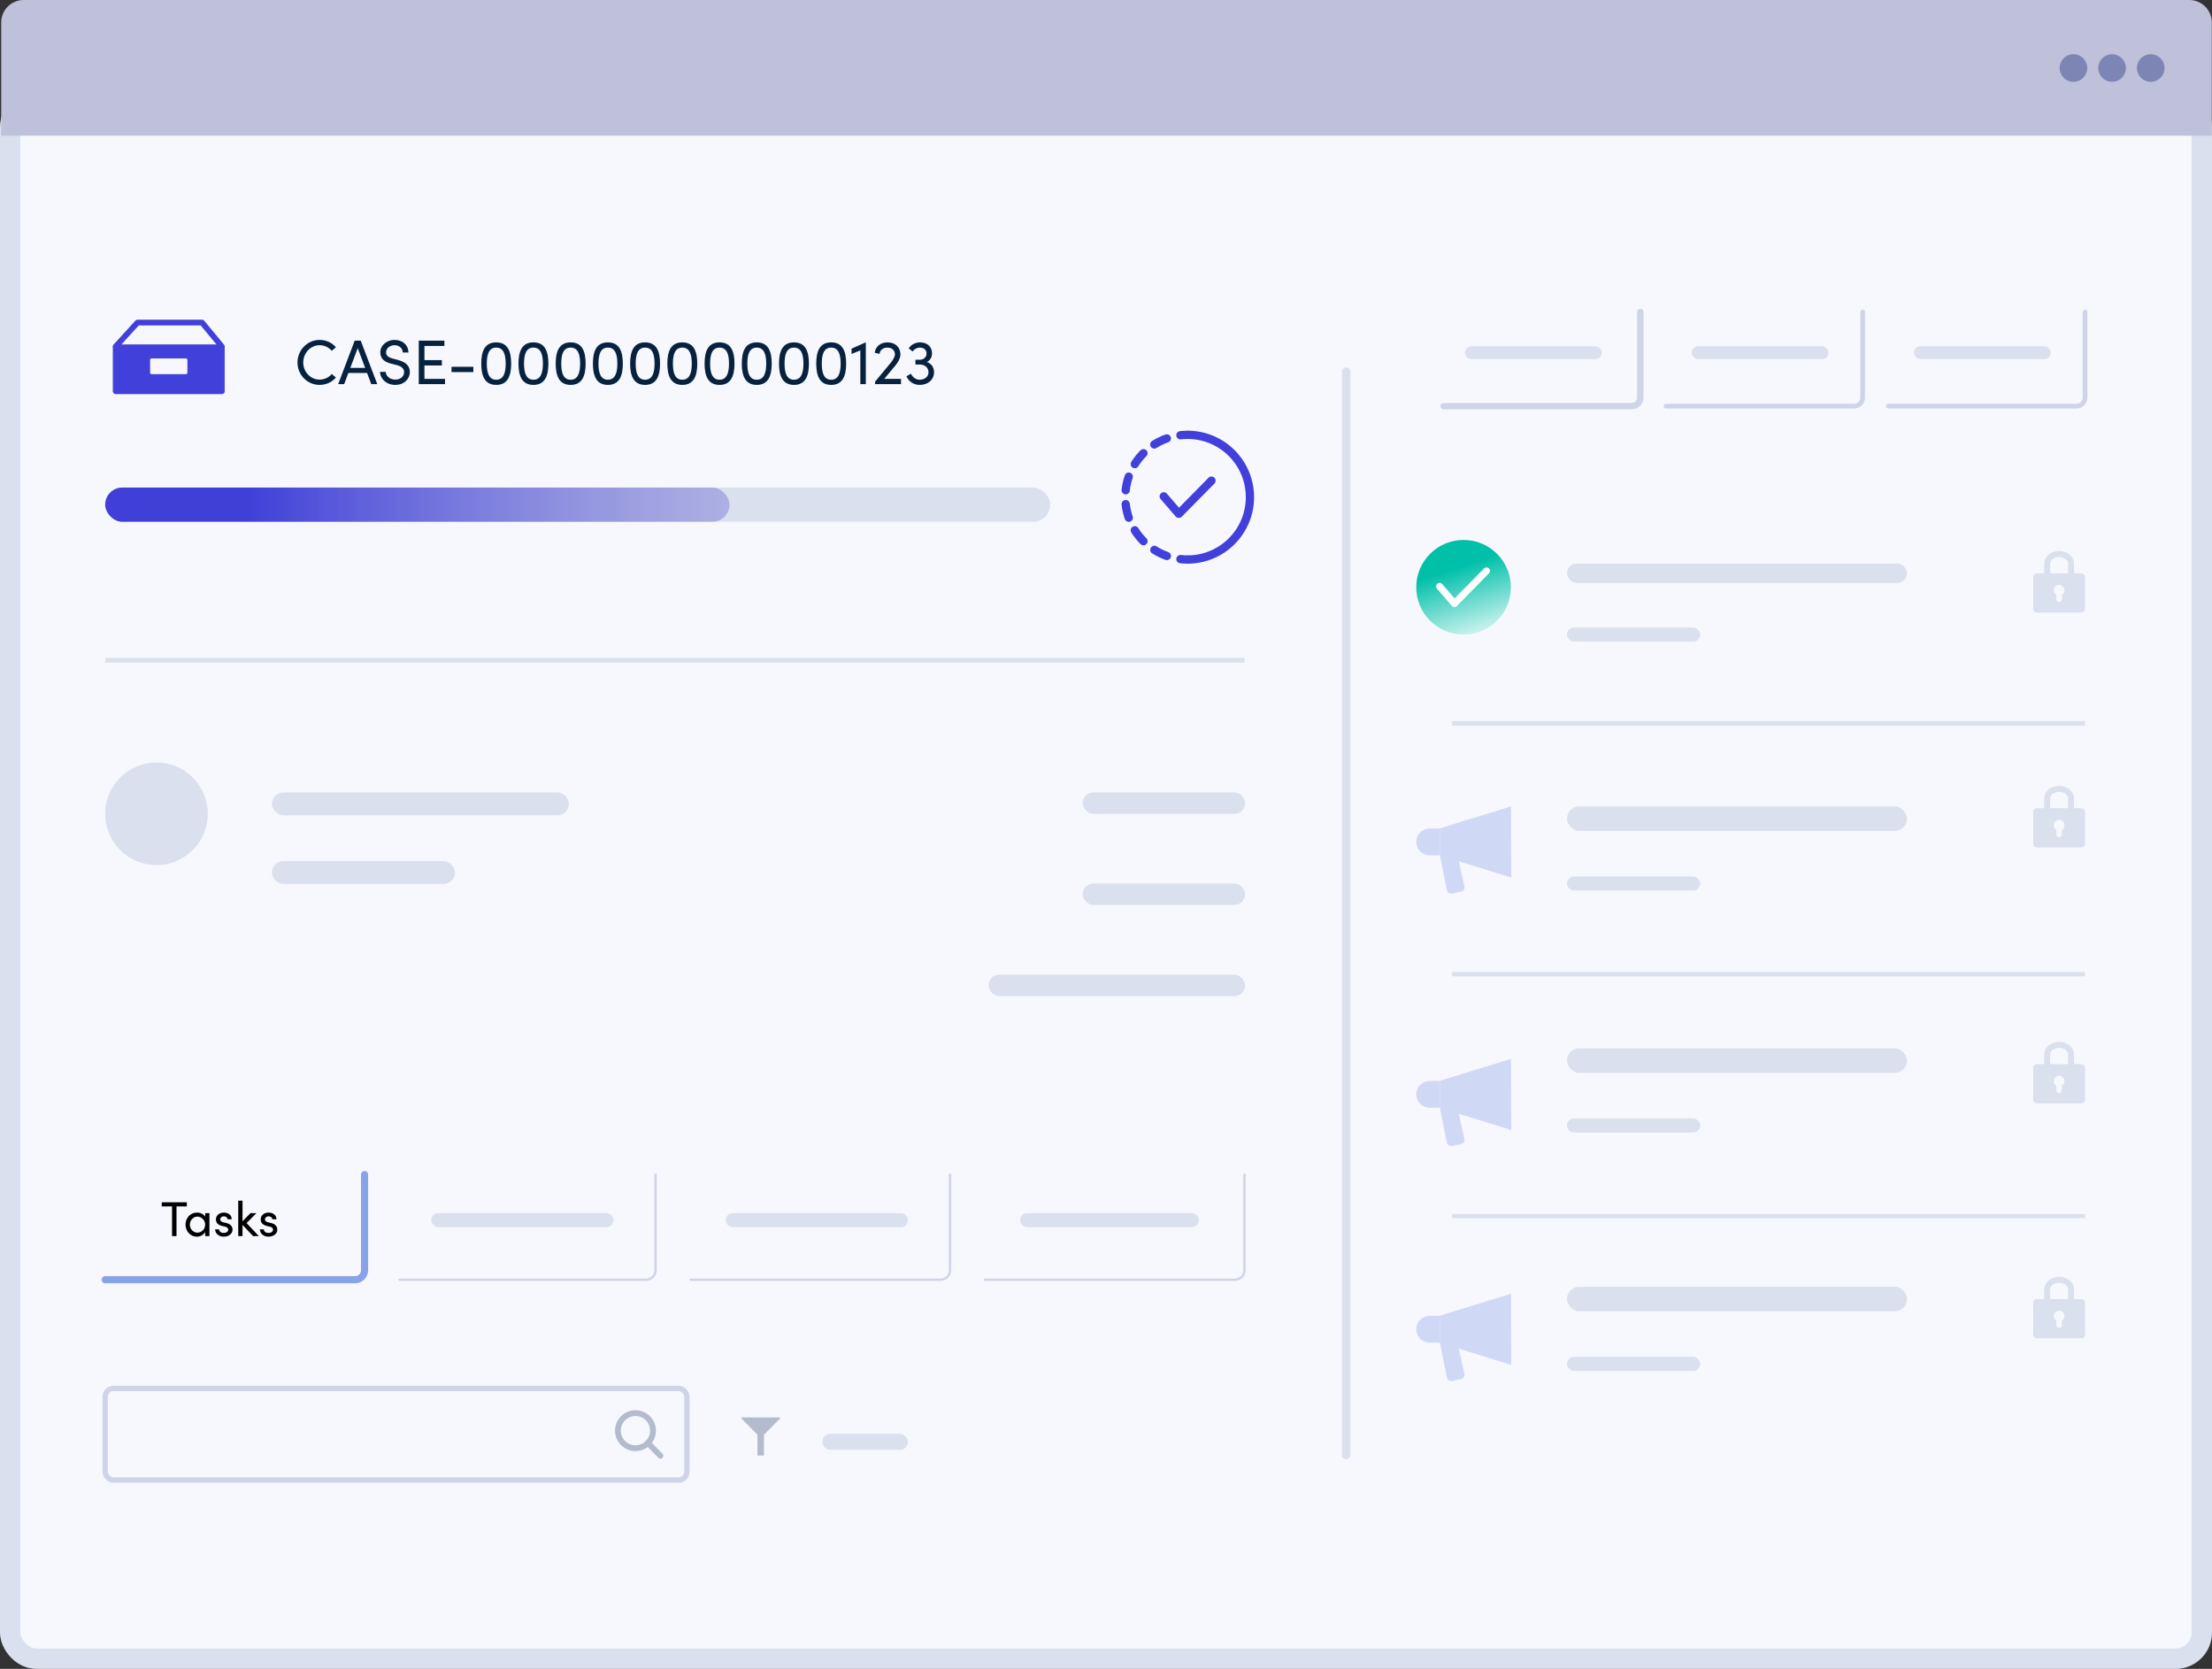 <svg width="631" height="476" viewBox="0 0 631 476" fill="none" xmlns="http://www.w3.org/2000/svg">
<rect x="0" y="0" width="631" height="476" fill="#333333" stroke="none"/>
<rect x="2.909" y="28.798" width="625.182" height="444.293" rx="7.48" fill="#F7F8FE" stroke="#DAE0ED" stroke-width="5.818" stroke-linejoin="round"/>
<path d="M0.339 6.418C0.339 2.874 3.213 0 6.758 0H624.527C628.071 0 630.945 2.874 630.945 6.418V38.697H0.339V6.418Z" fill="#BEC1D9"/>
<circle cx="591.472" cy="19.401" r="3.938" fill="#7C85B3"/>
<circle cx="602.498" cy="19.401" r="3.938" fill="#7C85B3"/>
<circle cx="613.523" cy="19.401" r="3.938" fill="#7C85B3"/>
<path d="M411.807 115.836H465.479C466.827 115.836 467.919 114.744 467.919 113.397V89" stroke="#CFD4E9" stroke-width="1.83" stroke-linecap="round"/>
<path d="M30 365H101.294C102.788 365 104 363.788 104 362.294V335" stroke="#88A3E8" stroke-width="2.03" stroke-linecap="round"/>
<path d="M475.238 115.836H528.91C530.258 115.836 531.35 114.744 531.35 113.397V89" stroke="#CFD4E9" stroke-width="1.35" stroke-linecap="round"/>
<path d="M114 365H184.294C185.788 365 187 363.788 187 362.294V335" stroke="#CFD4E9" stroke-width="0.677" stroke-linecap="round"/>
<path d="M538.669 115.836H592.341C593.689 115.836 594.781 114.744 594.781 113.397V89" stroke="#CFD4E9" stroke-width="1.35" stroke-linecap="round"/>
<path d="M197 365H268.294C269.788 365 271 363.788 271 362.294V335" stroke="#CFD4E9" stroke-width="0.677" stroke-linecap="round"/>
<path d="M281 365H352.294C353.788 365 355 363.788 355 362.294V335" stroke="#CFD4E9" stroke-width="0.677" stroke-linecap="round"/>
<rect x="417.906" y="98.758" width="39.035" height="3.659" rx="1.83" fill="#DAE0ED"/>
<rect x="447" y="179" width="38" height="4" rx="2" fill="#DAE0ED"/>
<rect x="447" y="250" width="38" height="4" rx="2" fill="#DAE0ED"/>
<rect x="447" y="319" width="38" height="4" rx="2" fill="#DAE0ED"/>
<rect x="447" y="387" width="38" height="4" rx="2" fill="#DAE0ED"/>
<rect x="482.557" y="98.758" width="39.035" height="3.659" rx="1.83" fill="#DAE0ED"/>
<rect x="123" y="346" width="52" height="4" rx="2" fill="#DAE0ED"/>
<rect x="234.587" y="408.954" width="24.413" height="4.578" rx="2.289" fill="#DAE0ED"/>
<rect x="545.988" y="98.758" width="39.035" height="3.659" rx="1.83" fill="#DAE0ED"/>
<rect x="207" y="346" width="52" height="4" rx="2" fill="#DAE0ED"/>
<rect x="291" y="346" width="51" height="4" rx="2" fill="#DAE0ED"/>
<path d="M431.03 230L410.71 236.257V243.97L431.092 250.298L431.03 230.004V230Z" fill="#CFD9F6"/>
<path d="M410.719 243.948H407.841C405.714 243.948 404 242.234 404 240.125C404 238.015 405.723 236.301 407.841 236.301H410.71V243.944H410.719V243.948Z" fill="#CFD9F6"/>
<path d="M416.087 245.516L417.762 252.838C417.904 253.509 417.482 254.166 416.807 254.317L414.231 254.868C413.561 255.005 412.899 254.588 412.748 253.922L410.741 243.935" fill="#CFD9F6"/>
<path d="M431.03 302L410.71 308.257V315.97L431.092 322.298L431.03 302.004V302Z" fill="#CFD9F6"/>
<path d="M410.719 315.948H407.841C405.714 315.948 404 314.234 404 312.125C404 310.015 405.723 308.301 407.841 308.301H410.71V315.944H410.719V315.948Z" fill="#CFD9F6"/>
<path d="M416.087 317.516L417.762 324.838C417.904 325.509 417.482 326.166 416.807 326.317L414.231 326.867C413.561 327.005 412.899 326.588 412.748 325.922L410.741 315.935" fill="#CFD9F6"/>
<path d="M431.03 369L410.71 375.257V382.97L431.092 389.298L431.03 369.004V369Z" fill="#CFD9F6"/>
<path d="M410.719 382.948H407.841C405.714 382.948 404 381.234 404 379.125C404 377.016 405.723 375.302 407.841 375.302H410.71V382.944H410.719V382.948Z" fill="#CFD9F6"/>
<path d="M416.087 384.516L417.762 391.838C417.904 392.509 417.482 393.166 416.807 393.317L414.231 393.868C413.561 394.005 412.899 393.588 412.748 392.922L410.741 382.935" fill="#CFD9F6"/>
<line x1="414.246" y1="206.325" x2="594.781" y2="206.325" stroke="#DAE0ED" stroke-width="1.35"/>
<line x1="30" y1="188.325" x2="355" y2="188.325" stroke="#DAE0ED" stroke-width="1.35"/>
<line x1="414.246" y1="277.852" x2="594.781" y2="277.852" stroke="#DAE0ED" stroke-width="1.22"/>
<line x1="414.246" y1="346.852" x2="594.781" y2="346.852" stroke="#DAE0ED" stroke-width="1.22"/>
<rect x="447" y="160.74" width="97" height="5.52" rx="2.76" fill="#DAE0ED"/>
<rect x="30" y="139.061" width="269.582" height="9.759" rx="4.879" fill="#DAE0ED"/>
<rect x="30" y="139.061" width="178.095" height="9.759" rx="4.879" fill="url(#paint0_linear_74_123)"/>
<path d="M338.781 159.584C338.091 159.584 337.408 159.543 336.732 159.468" stroke="#4140DA" stroke-width="2.364" stroke-linecap="round" stroke-linejoin="round"/>
<path d="M332.861 158.574C325.95 156.136 321 149.547 321 141.803C321 133.364 326.879 126.296 334.773 124.473" stroke="#4140DA" stroke-width="2.364" stroke-linecap="round" stroke-linejoin="round" stroke-dasharray="3.98 3.98"/>
<path d="M336.732 124.138C337.402 124.063 338.084 124.022 338.781 124.022" stroke="#4140DA" stroke-width="2.364" stroke-linecap="round" stroke-linejoin="round"/>
<path d="M338.781 124.022C348.6 124.022 356.562 131.984 356.562 141.803C356.562 151.622 348.6 159.584 338.781 159.584" stroke="#4140DA" stroke-width="2.364" stroke-linejoin="round"/>
<path d="M336.254 146.522L331.973 141.571" stroke="#4140DA" stroke-width="2.364" stroke-linecap="round" stroke-linejoin="round"/>
<path d="M336.33 146.488L345.589 137.085" stroke="#4140DA" stroke-width="2.364" stroke-linecap="round" stroke-linejoin="round"/>
<rect x="447" y="230" width="97" height="7" rx="3.5" fill="#DAE0ED"/>
<rect x="447" y="299" width="97" height="7" rx="3.5" fill="#DAE0ED"/>
<rect x="447" y="367" width="97" height="7" rx="3.5" fill="#DAE0ED"/>
<circle cx="44.638" cy="232.109" r="14.638" fill="#DAE0ED"/>
<rect x="77.573" y="226.01" width="84.698" height="6.526" rx="3.263" fill="#DAE0ED"/>
<rect x="308.836" y="226.01" width="46.353" height="6.099" rx="3.05" fill="#DAE0ED"/>
<rect x="308.836" y="252" width="46.353" height="6.099" rx="3.05" fill="#DAE0ED"/>
<rect x="282" y="278" width="73.19" height="6.099" rx="3.05" fill="#DAE0ED"/>
<rect x="77.573" y="245.589" width="52.211" height="6.526" rx="3.263" fill="#DAE0ED"/>
<path d="M583.986 230.797V227.747C583.986 226.231 585.51 225 587.39 225C589.271 225 590.795 226.231 590.795 227.75V230.799" stroke="#DAE0ED" stroke-width="1.709" stroke-miterlimit="10"/>
<path d="M593.724 230.517H581.057C580.473 230.517 580 230.99 580 231.574V240.658C580 241.241 580.473 241.714 581.057 241.714H593.724C594.308 241.714 594.781 241.241 594.781 240.658V231.574C594.781 230.99 594.308 230.517 593.724 230.517Z" fill="#DAE0ED"/>
<path d="M588.914 235.351C588.914 234.509 588.23 233.825 587.388 233.825C586.545 233.825 585.862 234.509 585.862 235.351C585.862 235.904 586.156 236.39 586.6 236.656V237.96C586.6 238.393 586.955 238.748 587.388 238.748C587.821 238.748 588.176 238.393 588.176 237.96V236.656C588.616 236.39 588.914 235.904 588.914 235.351Z" fill="#F7F8FE"/>
<path d="M583.986 303.797V300.747C583.986 299.231 585.51 298 587.39 298C589.271 298 590.795 299.231 590.795 300.75V303.799" stroke="#DAE0ED" stroke-width="1.709" stroke-miterlimit="10"/>
<path d="M593.724 303.517H581.057C580.473 303.517 580 303.99 580 304.574V313.658C580 314.241 580.473 314.714 581.057 314.714H593.724C594.308 314.714 594.781 314.241 594.781 313.658V304.574C594.781 303.99 594.308 303.517 593.724 303.517Z" fill="#DAE0ED"/>
<path d="M588.914 308.351C588.914 307.509 588.23 306.825 587.388 306.825C586.545 306.825 585.862 307.509 585.862 308.351C585.862 308.904 586.156 309.39 586.6 309.656V310.96C586.6 311.393 586.955 311.748 587.388 311.748C587.821 311.748 588.176 311.393 588.176 310.96V309.656C588.616 309.39 588.914 308.904 588.914 308.351Z" fill="#F7F8FE"/>
<path d="M583.986 370.797V367.747C583.986 366.231 585.51 365 587.39 365C589.271 365 590.795 366.231 590.795 367.75V370.799" stroke="#DAE0ED" stroke-width="1.709" stroke-miterlimit="10"/>
<path d="M593.724 370.517H581.057C580.473 370.517 580 370.99 580 371.574V380.657C580 381.241 580.473 381.714 581.057 381.714H593.724C594.308 381.714 594.781 381.241 594.781 380.657V371.574C594.781 370.99 594.308 370.517 593.724 370.517Z" fill="#DAE0ED"/>
<path d="M588.914 375.351C588.914 374.508 588.23 373.825 587.388 373.825C586.545 373.825 585.862 374.508 585.862 375.351C585.862 375.904 586.156 376.389 586.6 376.655V377.96C586.6 378.393 586.955 378.748 587.388 378.748C587.821 378.748 588.176 378.393 588.176 377.96V376.655C588.616 376.389 588.914 375.904 588.914 375.351Z" fill="#F7F8FE"/>
<path d="M583.986 163.797V160.747C583.986 159.231 585.51 158 587.39 158C589.271 158 590.795 159.231 590.795 160.75V163.799" stroke="#DAE0ED" stroke-width="1.709" stroke-miterlimit="10"/>
<path d="M593.724 163.517H581.057C580.473 163.517 580 163.99 580 164.574V173.658C580 174.241 580.473 174.714 581.057 174.714H593.724C594.308 174.714 594.781 174.241 594.781 173.658V164.574C594.781 163.99 594.308 163.517 593.724 163.517Z" fill="#DAE0ED"/>
<path d="M588.914 168.351C588.914 167.509 588.23 166.825 587.388 166.825C586.545 166.825 585.862 167.509 585.862 168.351C585.862 168.904 586.156 169.39 586.6 169.656V170.96C586.6 171.393 586.955 171.748 587.388 171.748C587.821 171.748 588.176 171.393 588.176 170.96V169.656C588.616 169.39 588.914 168.904 588.914 168.351Z" fill="#F7F8FE"/>
<path d="M63.276 99.047H33V111.59H63.276V99.047Z" fill="#4140DA" stroke="#4140DA" stroke-width="1.638" stroke-linecap="round" stroke-linejoin="round"/>
<path d="M33 98.821L39.233 92H57.636L63.276 98.821" stroke="#4140DA" stroke-width="1.638" stroke-linecap="round" stroke-linejoin="round"/>
<path d="M43.241 102.246H53.036C53.267 102.246 53.457 102.436 53.457 102.668V106.289C53.457 106.521 53.267 106.711 53.036 106.711H43.241C43.009 106.711 42.819 106.521 42.819 106.289V102.668C42.819 102.436 43.009 102.246 43.241 102.246Z" fill="#F7F8FD"/>
<path d="M46.138 342.907H53.292V344.083H50.352V352.553H49.078V344.083H46.138V342.907ZM58.527 347.037V346.015H59.745V352.553H58.527V351.391C58.093 352.175 57.183 352.721 56.133 352.721C54.425 352.721 52.927 351.279 52.927 349.277C52.927 347.345 54.341 345.847 56.189 345.847C57.169 345.847 58.093 346.267 58.527 347.037ZM56.315 351.573C57.477 351.573 58.527 350.607 58.527 349.277C58.527 347.933 57.393 346.995 56.301 346.995C55.111 346.995 54.159 348.045 54.159 349.277C54.159 350.523 55.111 351.573 56.315 351.573ZM63.797 352.721C62.621 352.721 61.417 351.979 61.361 350.635H62.495C62.509 351.195 62.999 351.657 63.797 351.657C64.623 351.657 65.113 351.251 65.113 350.719C65.113 350.229 64.735 349.977 64.217 349.865L63.321 349.655C62.229 349.361 61.599 348.829 61.599 347.779C61.599 346.701 62.523 345.847 63.839 345.847C64.945 345.847 66.093 346.435 66.093 347.751H64.917C64.903 347.247 64.385 346.911 63.867 346.911C63.237 346.911 62.817 347.317 62.817 347.821C62.817 348.269 63.237 348.507 63.657 348.605L64.623 348.843C65.981 349.179 66.331 349.991 66.331 350.733C66.331 351.951 65.155 352.721 63.797 352.721ZM70.343 348.843L73.829 352.553H72.191L69.181 349.361V352.553H67.963V342.459H69.181V348.325L71.449 346.015H73.143L70.343 348.843ZM76.566 352.721C75.39 352.721 74.186 351.979 74.13 350.635H75.264C75.278 351.195 75.768 351.657 76.566 351.657C77.392 351.657 77.882 351.251 77.882 350.719C77.882 350.229 77.504 349.977 76.986 349.865L76.09 349.655C74.998 349.361 74.368 348.829 74.368 347.779C74.368 346.701 75.292 345.847 76.608 345.847C77.714 345.847 78.862 346.435 78.862 347.751H77.686C77.672 347.247 77.154 346.911 76.636 346.911C76.006 346.911 75.586 347.317 75.586 347.821C75.586 348.269 76.006 348.507 76.426 348.605L77.392 348.843C78.75 349.179 79.1 349.991 79.1 350.733C79.1 351.951 77.924 352.721 76.566 352.721Z" fill="black"/>
<path d="M91.164 109.781C87.654 109.781 84.864 106.901 84.864 103.391C84.864 99.881 87.654 96.947 91.164 96.947C93.072 96.947 94.728 97.757 95.826 99.053L94.638 100.061C93.81 99.089 92.55 98.459 91.164 98.459C88.554 98.459 86.502 100.727 86.502 103.391C86.502 106.037 88.554 108.269 91.164 108.269C92.55 108.269 93.81 107.639 94.638 106.667L95.826 107.675C94.728 108.971 93.072 109.781 91.164 109.781ZM107.624 109.565H105.914L104.708 106.379H99.38L98.174 109.565H96.464L101.18 97.163H102.908L107.624 109.565ZM102.044 99.305L99.92 104.939H104.168L102.044 99.305ZM112.776 109.781C110.166 109.781 108.42 107.981 108.402 106.055H110.022C110.076 107.153 111.12 108.269 112.776 108.269C114.378 108.269 115.278 107.225 115.278 106.127C115.278 104.921 114.18 104.381 113.136 104.111L111.534 103.715C108.906 103.085 108.492 101.537 108.492 100.529C108.492 98.387 110.418 96.947 112.578 96.947C114.756 96.947 116.502 98.333 116.502 100.547H114.882C114.882 99.305 113.856 98.459 112.524 98.459C111.282 98.459 110.13 99.287 110.13 100.511C110.13 100.943 110.274 101.807 111.93 102.239L113.55 102.671C115.656 103.229 116.916 104.309 116.916 106.073C116.916 107.999 115.35 109.781 112.776 109.781ZM121.08 104.237V108.053H126.948V109.565H119.46V97.163H126.768V98.675H121.08V102.707H126.048V104.237H121.08ZM135.028 106.127H128.8V104.615H135.028V106.127ZM141.552 109.781C138.168 109.781 137.286 107.027 137.286 103.715C137.286 100.367 138.168 97.649 141.552 97.649C144.936 97.649 145.818 100.367 145.818 103.715C145.818 107.027 144.936 109.781 141.552 109.781ZM141.552 108.305C143.712 108.305 144.252 106.163 144.252 103.715C144.252 101.231 143.712 99.143 141.552 99.143C139.392 99.143 138.87 101.231 138.87 103.715C138.87 106.163 139.392 108.305 141.552 108.305ZM152.169 109.781C148.785 109.781 147.903 107.027 147.903 103.715C147.903 100.367 148.785 97.649 152.169 97.649C155.553 97.649 156.435 100.367 156.435 103.715C156.435 107.027 155.553 109.781 152.169 109.781ZM152.169 108.305C154.329 108.305 154.869 106.163 154.869 103.715C154.869 101.231 154.329 99.143 152.169 99.143C150.009 99.143 149.487 101.231 149.487 103.715C149.487 106.163 150.009 108.305 152.169 108.305ZM162.787 109.781C159.403 109.781 158.521 107.027 158.521 103.715C158.521 100.367 159.403 97.649 162.787 97.649C166.171 97.649 167.053 100.367 167.053 103.715C167.053 107.027 166.171 109.781 162.787 109.781ZM162.787 108.305C164.947 108.305 165.487 106.163 165.487 103.715C165.487 101.231 164.947 99.143 162.787 99.143C160.627 99.143 160.105 101.231 160.105 103.715C160.105 106.163 160.627 108.305 162.787 108.305ZM173.404 109.781C170.02 109.781 169.138 107.027 169.138 103.715C169.138 100.367 170.02 97.649 173.404 97.649C176.788 97.649 177.67 100.367 177.67 103.715C177.67 107.027 176.788 109.781 173.404 109.781ZM173.404 108.305C175.564 108.305 176.104 106.163 176.104 103.715C176.104 101.231 175.564 99.143 173.404 99.143C171.244 99.143 170.722 101.231 170.722 103.715C170.722 106.163 171.244 108.305 173.404 108.305ZM184.021 109.781C180.637 109.781 179.755 107.027 179.755 103.715C179.755 100.367 180.637 97.649 184.021 97.649C187.405 97.649 188.287 100.367 188.287 103.715C188.287 107.027 187.405 109.781 184.021 109.781ZM184.021 108.305C186.181 108.305 186.721 106.163 186.721 103.715C186.721 101.231 186.181 99.143 184.021 99.143C181.861 99.143 181.339 101.231 181.339 103.715C181.339 106.163 181.861 108.305 184.021 108.305ZM194.638 109.781C191.254 109.781 190.372 107.027 190.372 103.715C190.372 100.367 191.254 97.649 194.638 97.649C198.022 97.649 198.904 100.367 198.904 103.715C198.904 107.027 198.022 109.781 194.638 109.781ZM194.638 108.305C196.798 108.305 197.338 106.163 197.338 103.715C197.338 101.231 196.798 99.143 194.638 99.143C192.478 99.143 191.956 101.231 191.956 103.715C191.956 106.163 192.478 108.305 194.638 108.305ZM205.255 109.781C201.871 109.781 200.989 107.027 200.989 103.715C200.989 100.367 201.871 97.649 205.255 97.649C208.639 97.649 209.521 100.367 209.521 103.715C209.521 107.027 208.639 109.781 205.255 109.781ZM205.255 108.305C207.415 108.305 207.955 106.163 207.955 103.715C207.955 101.231 207.415 99.143 205.255 99.143C203.095 99.143 202.573 101.231 202.573 103.715C202.573 106.163 203.095 108.305 205.255 108.305ZM215.873 109.781C212.489 109.781 211.607 107.027 211.607 103.715C211.607 100.367 212.489 97.649 215.873 97.649C219.257 97.649 220.139 100.367 220.139 103.715C220.139 107.027 219.257 109.781 215.873 109.781ZM215.873 108.305C218.033 108.305 218.573 106.163 218.573 103.715C218.573 101.231 218.033 99.143 215.873 99.143C213.713 99.143 213.191 101.231 213.191 103.715C213.191 106.163 213.713 108.305 215.873 108.305ZM226.49 109.781C223.106 109.781 222.224 107.027 222.224 103.715C222.224 100.367 223.106 97.649 226.49 97.649C229.874 97.649 230.756 100.367 230.756 103.715C230.756 107.027 229.874 109.781 226.49 109.781ZM226.49 108.305C228.65 108.305 229.19 106.163 229.19 103.715C229.19 101.231 228.65 99.143 226.49 99.143C224.33 99.143 223.808 101.231 223.808 103.715C223.808 106.163 224.33 108.305 226.49 108.305ZM237.107 109.781C233.723 109.781 232.841 107.027 232.841 103.715C232.841 100.367 233.723 97.649 237.107 97.649C240.491 97.649 241.373 100.367 241.373 103.715C241.373 107.027 240.491 109.781 237.107 109.781ZM237.107 108.305C239.267 108.305 239.807 106.163 239.807 103.715C239.807 101.231 239.267 99.143 237.107 99.143C234.947 99.143 234.425 101.231 234.425 103.715C234.425 106.163 234.947 108.305 237.107 108.305ZM242.918 99.449L246.932 97.649H246.986V109.565H245.42V99.935L242.918 100.961V99.449ZM255.493 104.165L252.253 108.053H257.023V109.565H249.625V108.863L254.053 103.517C254.791 102.617 255.295 101.663 255.295 101.123C255.295 99.935 254.449 99.143 253.171 99.143C251.893 99.143 251.011 99.863 250.921 100.925L249.517 100.619C249.751 98.837 251.155 97.649 253.171 97.649C255.385 97.649 256.861 99.035 256.861 101.123C256.861 102.041 256.267 103.247 255.493 104.165ZM264.396 103.247C265.62 103.643 266.448 104.741 266.448 106.127C266.448 108.287 264.756 109.781 262.362 109.781C260.688 109.781 259.266 108.863 258.564 107.333L259.842 106.595C260.382 107.657 261.3 108.305 262.308 108.305C263.784 108.305 264.864 107.423 264.864 106.181C264.864 104.849 263.82 103.967 262.362 103.967H261.138V102.617H262.254C263.496 102.617 264.306 101.879 264.306 100.817C264.306 99.809 263.55 99.143 262.416 99.143C261.606 99.143 260.778 99.575 260.328 100.259L259.23 99.359C259.842 98.333 261.12 97.649 262.452 97.649C264.504 97.649 265.872 98.891 265.872 100.781C265.872 101.897 265.314 102.815 264.396 103.247Z" fill="#07223F"/>
<rect x="30" y="396" width="165.942" height="26.142" rx="2.347" fill="#F7F8FE" stroke="#CFD4E9" stroke-width="1.526"/>
<path d="M217.005 409.897L222.392 404.452H211.618L217.005 409.897Z" fill="#B3BBCD" stroke="#B3BBCD" stroke-width="0.345" stroke-linejoin="round"/>
<path d="M217.759 409.042H216.252V414.982H217.759V409.042Z" fill="#B3BBCD" stroke="#B3BBCD" stroke-width="0.345" stroke-linecap="round" stroke-linejoin="round"/>
<path d="M186.278 408.045C186.278 405.282 184.038 403.042 181.275 403.042C178.512 403.042 176.272 405.282 176.272 408.045C176.272 410.808 178.512 413.048 181.275 413.048C184.038 413.048 186.278 410.808 186.278 408.045Z" stroke="#B3BBCD" stroke-width="1.656" stroke-linecap="round" stroke-linejoin="round"/>
<path d="M184.806 411.53L188.401 415.22" stroke="#B3BBCD" stroke-width="1.656" stroke-linecap="round" stroke-linejoin="round"/>
<path d="M384 106L384 415" stroke="#DAE0ED" stroke-width="2.399" stroke-linecap="round"/>
<path d="M417.5 181C424.956 181 431 174.956 431 167.5C431 160.044 424.956 154 417.5 154C410.044 154 404 160.044 404 167.5C404 174.956 410.044 181 417.5 181Z" fill="url(#paint1_linear_74_123)"/>
<path d="M414.864 172.113L410.659 167.245" stroke="white" stroke-width="1.974" stroke-linecap="round" stroke-linejoin="round"/>
<path d="M414.943 172.083L424.046 162.833" stroke="white" stroke-width="1.974" stroke-linecap="round" stroke-linejoin="round"/>
<defs>
<linearGradient id="paint0_linear_74_123" x1="373" y1="153.266" x2="11" y2="153.266" gradientUnits="userSpaceOnUse">
<stop offset="0.01" stop-color="#D9D9D9" stop-opacity="0"/>
<stop offset="0.835" stop-color="#4040D9"/>
</linearGradient>
<linearGradient id="paint1_linear_74_123" x1="403.519" y1="151.497" x2="415.682" y2="189.039" gradientUnits="userSpaceOnUse">
<stop offset="0.345" stop-color="#00C0AA"/>
<stop offset="0.965" stop-color="white"/>
</linearGradient>
</defs>
</svg>
